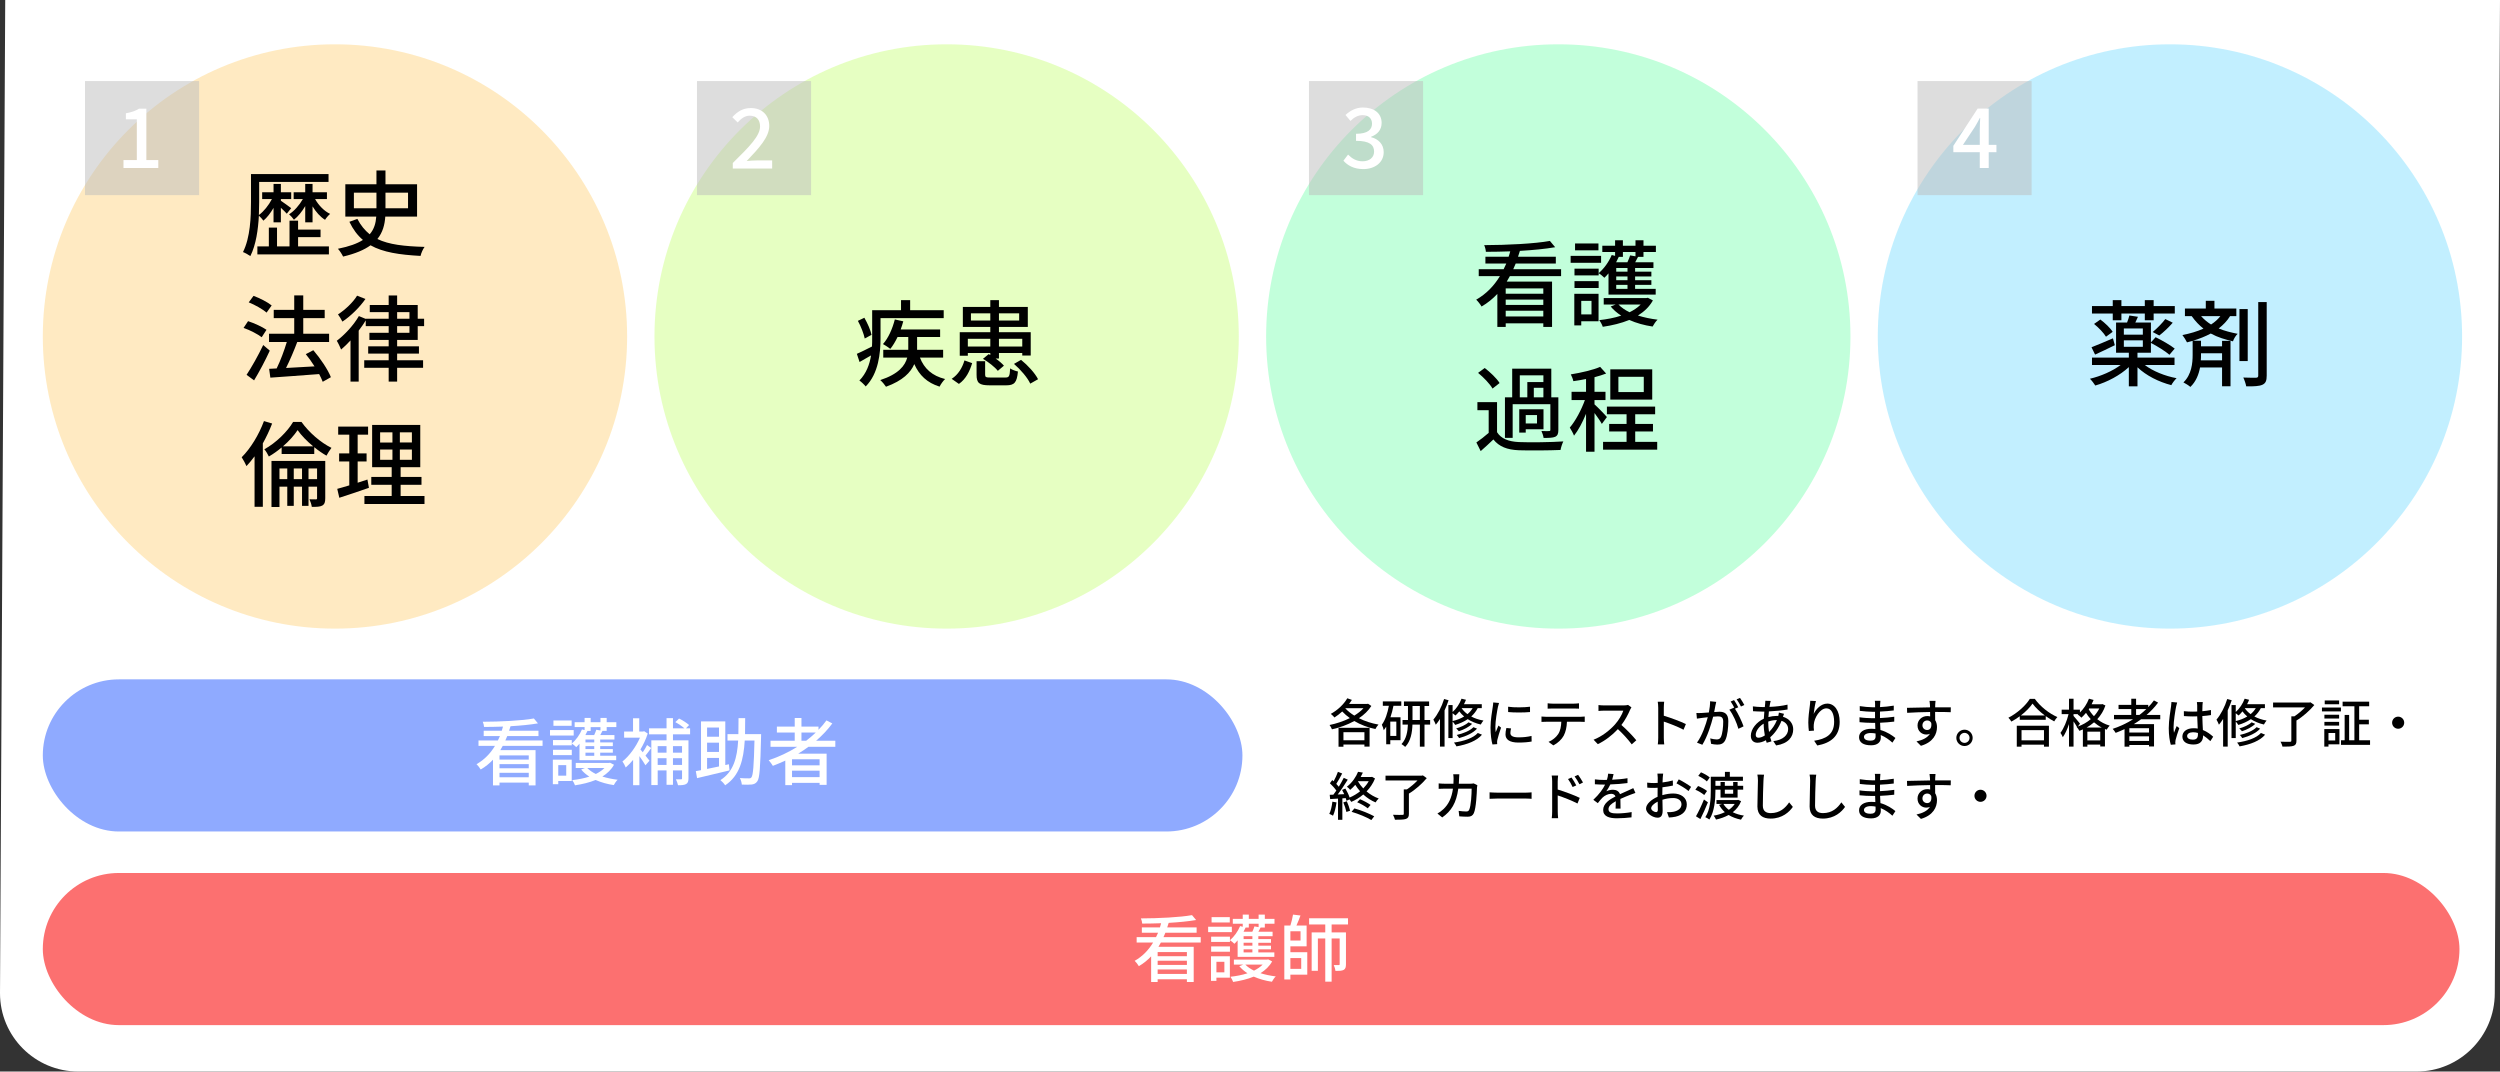 <?xml version="1.0" encoding="UTF-8"?>
<svg id="_レイヤー_1" data-name="レイヤー_1" xmlns="http://www.w3.org/2000/svg" version="1.1" viewBox="0 0 478.843 205.241">
  <rect x="0" y="0" width="478.843" height="205.241" fill="#333333" stroke="none"/>
  <!-- Generator: Adobe Illustrator 30.0.0, SVG Export Plug-In . SVG Version: 2.1.1 Build 123)  -->
  <defs>
    <style>
      .st0 {
        fill: #57ff9b;
      }

      .st1 {
        fill: #fc7070;
      }

      .st2 {
        fill: #8faaff;
      }

      .st3 {
        fill: #fff;
      }

      .st4 {
        fill: #57d4ff;
      }

      .st5 {
        fill: #bcbcbc;
      }

      .st6 {
        opacity: .36;
      }

      .st7 {
        opacity: .5;
      }

      .st8 {
        fill: #baff57;
      }

      .st9 {
        fill: #ffc655;
      }
    </style>
  </defs>
  <path class="st3" d="M462.843,205.241H15c-8.284,0-15-6.716-15-15L1,0h477.843l-1,190.241c0,8.284-6.716,15-15,15Z"/>
  <g class="st6">
    <circle class="st9" cx="64.159" cy="64.445" r="55.96"/>
    <circle class="st8" cx="181.315" cy="64.445" r="55.96"/>
    <circle class="st0" cx="298.47" cy="64.445" r="55.96"/>
    <circle class="st4" cx="415.625" cy="64.445" r="55.96"/>
  </g>
  <g>
    <path d="M52.395,39.817c-.576.99-1.261,1.891-1.945,2.448-.216-.288-.576-.72-.864-.954-.144,2.611-.54,5.582-1.638,7.742-.307-.233-1.009-.63-1.405-.774,1.405-2.79,1.531-6.752,1.531-9.578v-5.366h14.854v1.513h-13.288v3.871c0,.738-.019,1.585-.055,2.467.919-.666,1.873-1.854,2.503-3.061h-1.872v-1.297h2.179v-1.603h1.404v1.603h1.98v1.297h-1.98v.324c.486.323,1.656,1.17,1.98,1.422l-.847,1.062c-.233-.271-.684-.721-1.134-1.135v2.791h-1.404v-2.772ZM57.094,47.199h5.905v1.53h-13.702v-1.53h2.197v-3.601h1.566v3.601h2.395v-4.934h1.639v1.711h4.303v1.44h-4.303v1.782ZM58.462,42.59v-3.114c-.612,1.044-1.387,2.016-2.16,2.61-.217-.324-.648-.792-.937-1.044.972-.595,1.98-1.747,2.646-2.917h-1.765v-1.297h2.215v-1.603h1.404v1.603h2.755v1.297h-2.269c.666,1.188,1.729,2.305,2.881,2.845-.324.27-.774.792-.973,1.134-.918-.558-1.746-1.512-2.395-2.574v3.061h-1.404Z"/>
    <path d="M73.797,41.491c-.107,1.549-.485,3.025-1.512,4.286,2.214,1.08,5.167,1.404,9.038,1.512-.306.414-.648,1.152-.774,1.729-4.015-.216-7.184-.684-9.578-2.034-1.188.864-2.881,1.603-5.258,2.16-.181-.396-.63-1.116-.99-1.494,2.16-.432,3.69-.99,4.789-1.692-1.044-.882-1.891-2.017-2.593-3.475l1.53-.559c.631,1.242,1.44,2.196,2.359,2.953.864-.99,1.17-2.143,1.26-3.386h-5.924v-6.193h5.96v-2.646h1.729v2.646h6.05v6.193h-6.086ZM67.784,39.889h4.321v-2.989h-4.321v2.989ZM73.833,36.9v2.989h4.321v-2.989h-4.321Z"/>
    <path d="M50.126,64.592c-.738-.576-2.251-1.369-3.476-1.783l.864-1.296c1.206.396,2.737,1.098,3.529,1.656l-.918,1.423ZM51.674,67.166c-.864,1.891-1.998,4.016-3.007,5.689l-1.44-1.062c.918-1.387,2.215-3.655,3.187-5.708l1.261,1.08ZM51.062,59.874c-.72-.63-2.215-1.477-3.421-1.963l.918-1.242c1.207.433,2.701,1.206,3.476,1.837l-.973,1.368ZM61.811,73.126c-.161-.432-.396-.937-.684-1.477-3.367.271-6.896.504-9.345.685l-.234-1.692,1.44-.072c.721-1.459,1.458-3.439,1.944-5.06h-3.402v-1.585h4.825v-2.988h-3.925v-1.585h3.925v-2.772h1.729v2.772h4.105v1.585h-4.105v2.988h4.951v1.585h-6.104c-.612,1.639-1.404,3.493-2.143,4.97,1.692-.09,3.583-.198,5.455-.307-.521-.828-1.098-1.639-1.674-2.341l1.44-.756c1.35,1.566,2.791,3.709,3.367,5.168l-1.567.882Z"/>
    <path d="M76.066,65.113v1.225h4.178v1.387h-4.178v1.278h4.97v1.44h-4.97v2.646h-1.62v-2.646h-4.682v-1.44h4.682v-1.278h-3.925v-1.387h3.925v-1.225h-3.691v-1.368h3.691v-1.278h-4.394v-1.116c-.378.666-.864,1.332-1.35,1.98v9.759h-1.567v-7.886c-.594.647-1.224,1.26-1.8,1.746-.145-.36-.559-1.261-.828-1.675,1.53-1.17,3.204-2.952,4.23-4.735l1.314.54v-.036h4.394v-1.26h-3.619v-1.368h3.619v-1.819h1.62v1.819h3.943v2.628h1.225v1.423h-1.225v2.646h-3.943ZM69.998,57.263c-1.08,1.566-2.809,3.276-4.411,4.339-.181-.378-.595-1.044-.847-1.387,1.368-.864,2.917-2.341,3.655-3.583l1.603.631ZM76.066,61.044h2.359v-1.26h-2.359v1.26ZM76.066,63.745h2.359v-1.278h-2.359v1.278Z"/>
    <path d="M52.124,81.119c-.486,1.278-1.099,2.575-1.782,3.799v12.154h-1.585v-9.669c-.504.684-1.026,1.314-1.548,1.872-.162-.396-.648-1.296-.919-1.692,1.692-1.675,3.295-4.303,4.268-6.932l1.566.468ZM57.743,80.813c1.422,1.998,3.673,3.961,5.743,4.969-.324.414-.702,1.026-.954,1.495-.774-.433-1.566-.99-2.341-1.621v1.297h-6.248v-1.242c-.774.647-1.603,1.242-2.448,1.729-.181-.396-.559-1.045-.864-1.387,2.25-1.225,4.465-3.439,5.51-5.239h1.603ZM62.297,95.433c0,.702-.107,1.134-.576,1.404-.432.234-1.062.252-1.998.252-.055-.414-.252-1.044-.45-1.458.54.018,1.08.018,1.242.018s.216-.054.216-.234v-2.196h-1.639v3.673h-1.242v-3.673h-1.584v3.673h-1.243v-3.673h-1.494v3.89h-1.53v-8.823h10.299v7.148ZM55.023,91.778v-2.053h-1.494v2.053h1.494ZM59.993,85.494c-1.188-.972-2.269-2.088-2.988-3.114-.648.99-1.639,2.106-2.81,3.114h5.798ZM57.85,91.778v-2.053h-1.584v2.053h1.584ZM60.731,91.778v-2.053h-1.639v2.053h1.639Z"/>
    <path d="M70.664,93.434c-1.962.685-4.051,1.387-5.672,1.909l-.396-1.711c.648-.18,1.44-.396,2.305-.666v-4.573h-1.945v-1.549h1.945v-3.583h-2.125v-1.548h5.726v1.548h-1.998v3.583h1.71v1.549h-1.71v4.069c.612-.198,1.26-.396,1.872-.612l.288,1.584ZM81.306,95.001v1.531h-11.506v-1.531h5.222v-2.143h-3.907v-1.512h3.907v-1.855h-3.745v-8.102h9.219v8.102h-3.763v1.855h3.997v1.512h-3.997v2.143h4.573ZM72.807,84.756h2.359v-1.944h-2.359v1.944ZM72.807,88.069h2.359v-1.963h-2.359v1.963ZM78.893,82.811h-2.305v1.944h2.305v-1.944ZM78.893,86.106h-2.305v1.963h2.305v-1.963Z"/>
  </g>
  <g>
    <path d="M168.655,64.784c0,2.809-.378,6.771-2.845,9.237-.233-.307-.864-.919-1.206-1.135,1.332-1.368,1.963-3.097,2.232-4.808-.756.433-1.513.864-2.196,1.261l-.522-1.566c.757-.324,1.801-.847,2.899-1.404.035-.559.035-1.099.035-1.603v-5.348h5.528v-1.927h1.746v1.927h6.428v1.513h-12.1v3.853ZM165.63,64.838c-.18-.882-.721-2.305-1.314-3.385l1.242-.594c.595,1.044,1.206,2.395,1.368,3.276l-1.296.702ZM176.2,68.493c.81,2.106,2.341,3.493,4.825,4.105-.36.324-.847,1.009-1.062,1.458-2.395-.756-3.889-2.178-4.844-4.321-.684,1.603-2.196,3.169-5.419,4.34-.216-.342-.721-.954-1.099-1.278,3.529-1.152,4.754-2.773,5.168-4.304h-4.592v-1.494h4.789v-2.449h-2.052c-.415.864-.883,1.657-1.387,2.27-.307-.253-1.009-.702-1.404-.919,1.026-1.134,1.818-2.935,2.269-4.717l1.62.359c-.144.522-.306,1.062-.504,1.566h7.562v1.44h-4.411v2.449h4.987v1.494h-4.447Z"/>
    <path d="M182.28,72.562c1.242-.792,2.053-2.143,2.449-3.529l1.476.522c-.468,1.549-1.188,3.043-2.538,3.979l-1.387-.973ZM185.376,68.133h-1.548v-4.501h5.852v-1.008h-5.258v-3.836h5.258v-1.296h1.656v1.296h5.527v3.836h-5.527v1.008h6.086v4.466h-1.62v-.486h-4.466v1.062h-.63c.648.45,1.225.954,1.584,1.368l-1.17.99c-.559-.721-1.782-1.675-2.845-2.305l1.098-.9.307.18v-.396h-4.304v.521ZM185.376,64.892v1.477h4.304v-1.477h-4.304ZM189.68,61.399v-1.387h-3.709v1.387h3.709ZM192.561,72.31c.72,0,.846-.216.918-1.746.343.252,1.045.504,1.495.594-.198,2.125-.685,2.646-2.251,2.646h-3.169c-2.017,0-2.503-.45-2.503-2.017v-2.61h1.639v2.593c0,.468.162.54,1.044.54h2.827ZM191.336,60.012v1.387h3.871v-1.387h-3.871ZM191.336,64.892v1.477h4.466v-1.477h-4.466ZM195.568,68.926c1.296,1.044,2.665,2.538,3.259,3.709l-1.494.846c-.504-1.116-1.837-2.683-3.115-3.78l1.351-.774Z"/>
  </g>
  <g>
    <path d="M410.812,69.916c1.548,1.17,3.835,2.106,6.085,2.521-.359.342-.81.937-1.008,1.332-2.395-.611-4.825-1.836-6.482-3.421v3.655h-1.656v-3.691c-1.674,1.567-4.141,2.881-6.428,3.529-.234-.378-.685-.972-1.026-1.296,2.07-.486,4.321-1.459,5.87-2.629h-5.474v-1.423h7.058v-.937h-2.448v-5.779h2.106c.18-.468.36-.973.45-1.351l1.639.252c-.181.396-.343.757-.505,1.099h2.989v3.799l.9-.99c1.206.595,2.845,1.531,3.655,2.179l-1.009,1.188c-.756-.666-2.322-1.639-3.547-2.269v1.872h-2.575v.937h7.095v1.423h-5.689ZM405.068,66.117c-1.296.63-2.646,1.296-3.781,1.8l-.685-1.404c1.062-.396,2.575-1.062,4.105-1.71l.36,1.314ZM404.671,60.049h-3.979v-1.422h3.979v-1.135h1.657v1.135h4.483v-1.135h1.692v1.135h4.051v1.422h-4.051v1.297h-1.692v-1.297h-4.483v1.297h-1.657v-1.297ZM402.295,61.201c.9.666,1.926,1.639,2.358,2.358l-1.278.937c-.414-.702-1.404-1.746-2.287-2.448l1.207-.847ZM406.796,64.099h3.637v-1.188h-3.637v1.188ZM406.796,66.423h3.637v-1.242h-3.637v1.242ZM412.324,63.595c.774-.63,1.837-1.71,2.413-2.484l1.422.702c-.773.9-1.782,1.837-2.574,2.448l-1.261-.666Z"/>
    <path d="M427.137,60.552c-.559.919-1.314,1.692-2.179,2.359,1.152.485,2.377.773,3.637,1.026-.378.342-.738.954-.9,1.44-1.476-.343-2.898-.757-4.249-1.495-1.044.559-2.215,1.026-3.438,1.387h1.566v1.062h4.033v-1.045h1.62v8.697h-1.62v-3.602h-4.214c-.252,1.333-.773,2.701-1.854,3.728-.306-.271-.937-.666-1.332-.864,1.566-1.495,1.765-3.709,1.765-5.24v-2.719c-.36.108-.721.198-1.08.288-.162-.359-.612-1.062-.883-1.404,1.44-.27,2.827-.684,4.033-1.225-.792-.63-1.549-1.404-2.251-2.395h-1.296v-1.458h3.997v-1.477h1.656v1.477h4.195v1.458h-1.206ZM421.574,67.665v.378c0,.307,0,.631-.036.973h4.069v-1.351h-4.033ZM421.591,60.552c.595.666,1.242,1.188,1.909,1.603.702-.45,1.313-.99,1.782-1.603h-3.691ZM430.522,69.159h-1.584v-9.956h1.584v9.956ZM434.159,57.852v14.08c0,.99-.197,1.477-.828,1.765-.594.27-1.584.324-3.097.306-.072-.45-.324-1.206-.558-1.692,1.098.054,2.124.036,2.448.036.288-.019.414-.108.414-.414v-14.08h1.62Z"/>
  </g>
  <g>
    <path d="M289.191,52.895c-.198.359-.378.702-.594,1.044h8.678v8.679h-1.674v-.685h-7.202v.685h-1.603v-6.32c-.864.919-1.873,1.747-3.025,2.413-.216-.396-.702-1.009-1.026-1.314,1.945-1.099,3.439-2.683,4.538-4.501h-4.052v-1.333h4.771c.18-.342.342-.72.504-1.08h-3.997v-1.314h4.447c.126-.342.217-.685.307-1.026-1.585.054-3.169.09-4.664.09-.018-.378-.162-.936-.324-1.278,4.357-.018,9.669-.27,12.586-.81l1.009,1.206c-1.854.324-4.249.558-6.752.702-.108.378-.234.738-.36,1.116h7.238v1.314h-7.688c-.144.36-.306.738-.468,1.08h9.164v1.333h-9.812ZM295.601,55.236h-7.202v1.025h7.202v-1.025ZM288.399,58.404h7.202v-1.025h-7.202v1.025ZM295.601,60.618v-1.098h-7.202v1.098h7.202Z"/>
    <path d="M306.668,50.337h-5.833v-1.332h5.833v1.332ZM306.182,61.537h-3.312v.792h-1.332v-6.05h4.645v5.258ZM306.201,51.454v1.296h-4.628v-1.296h4.628ZM301.573,53.849h4.628v1.314h-4.628v-1.314ZM306.164,47.943h-4.483v-1.314h4.483v1.314ZM302.869,57.63v2.593h1.963v-2.593h-1.963ZM308.091,52.355c-.252.306-.522.594-.792.846-.234-.252-.774-.685-1.099-.882,1.026-.864,1.963-2.161,2.503-3.476l.647.162v-.738h-2.448v-1.206h2.448v-1.044h1.495v1.044h2.412v-1.044h1.531v1.044h2.376v1.206h-2.376v.937h-1.045c-.18.36-.36.72-.54,1.026h3.493v1.099h-3.511v.702h3.114v.918h-3.114v.72h3.114v.9h-3.114v.757h3.942v1.098h-9.038v-4.068ZM316.589,57.54c-.666,1.206-1.656,2.143-2.862,2.898,1.152.36,2.431.63,3.763.792-.342.307-.756.937-.954,1.314-1.603-.234-3.133-.666-4.466-1.261-1.548.631-3.276,1.045-5.077,1.314-.126-.378-.432-.972-.685-1.278,1.459-.162,2.917-.432,4.214-.864-.792-.504-1.477-1.098-2.017-1.746l.954-.378h-2.286v-1.242h8.174l.271-.055.972.505ZM310.846,48.267v.937h-.792c-.162.342-.324.685-.505,1.026h2.161c.216-.45.414-.954.521-1.314l1.026.18v-.828h-2.412ZM311.728,51.328h-2.16v.702h2.16v-.702ZM311.728,52.948h-2.16v.72h2.16v-.72ZM311.728,54.569h-2.16v.757h2.16v-.757ZM309.999,58.332c.54.558,1.261,1.062,2.125,1.477.828-.414,1.548-.9,2.124-1.477h-4.249Z"/>
    <path d="M286.742,82.782c.774,1.242,2.197,1.8,4.195,1.891,2.035.09,6.212.035,8.499-.126-.198.378-.45,1.152-.54,1.638-2.071.091-5.888.126-7.977.055-2.232-.09-3.781-.685-4.88-2.071-.756.738-1.548,1.459-2.431,2.233l-.828-1.657c.721-.485,1.603-1.17,2.359-1.836v-4.34h-2.161v-1.548h3.763v5.762ZM285.877,74.428c-.504-.9-1.71-2.143-2.772-3.007l1.278-.937c1.044.811,2.305,1.998,2.845,2.881l-1.351,1.062ZM289.731,83.863h-1.477v-7.761h1.387v-5.491h7.49v5.491h1.351v6.23c0,.702-.126,1.098-.612,1.332-.469.198-1.171.216-2.215.216-.054-.396-.234-.954-.414-1.332.666.036,1.278.036,1.458.018.181,0,.252-.071.252-.233v-4.916h-7.22v6.446ZM295.637,82.224h-3.403v.63h-1.242v-4.465h4.646v3.835ZM291.099,76.102h1.44v-2.917h3.079v-1.296h-4.52v4.213ZM294.394,79.505h-2.16v1.603h2.16v-1.603ZM295.618,74.283h-1.836v1.818h1.836v-1.818Z"/>
    <path d="M306.813,81.197c-.271-.504-.864-1.351-1.404-2.089v7.419h-1.621v-7.274c-.666,1.639-1.494,3.187-2.305,4.195-.162-.469-.558-1.152-.81-1.549,1.062-1.225,2.214-3.367,2.898-5.275h-2.557v-1.584h2.772v-2.449c-.828.18-1.656.307-2.431.414-.072-.378-.288-.937-.486-1.296,1.999-.324,4.268-.847,5.618-1.44l1.152,1.278c-.648.252-1.423.485-2.232.702v2.791h2.106v1.584h-2.106v.828c.521.45,2.052,2.017,2.376,2.431l-.972,1.314ZM317.417,84.637v1.494h-10.371v-1.494h4.502v-1.999h-3.331v-1.44h3.331v-1.854h-3.764v-1.458h9.237v1.458h-3.817v1.854h3.403v1.44h-3.403v1.999h4.213ZM316.463,76.534h-8.03v-5.798h8.03v5.798ZM314.843,72.177h-4.861v2.917h4.861v-2.917Z"/>
  </g>
  <rect class="st2" x="8.199" y="130.123" width="229.773" height="29.139" rx="14.57" ry="14.57"/>
  <rect class="st1" x="8.199" y="167.209" width="462.881" height="29.139" rx="14.57" ry="14.57"/>
  <g>
    <path class="st3" d="M96.289,142.867c-.154.279-.294.546-.462.812h6.751v6.751h-1.303v-.532h-5.603v.532h-1.247v-4.916c-.672.714-1.456,1.358-2.353,1.877-.168-.309-.547-.785-.799-1.022,1.513-.854,2.676-2.088,3.53-3.502h-3.152v-1.037h3.712c.141-.266.267-.561.393-.84h-3.109v-1.023h3.46c.098-.266.168-.532.237-.798-1.232.042-2.465.07-3.628.07-.014-.295-.126-.729-.252-.995,3.39-.014,7.522-.21,9.792-.63l.784.938c-1.443.252-3.306.434-5.253.546-.084.294-.183.574-.28.868h5.631v1.023h-5.981c-.111.279-.237.574-.364.84h7.13v1.037h-7.634ZM101.276,144.688h-5.603v.799h5.603v-.799ZM95.673,147.154h5.603v-.799h-5.603v.799ZM101.276,148.876v-.854h-5.603v.854h5.603Z"/>
    <path class="st3" d="M109.883,140.878h-4.538v-1.037h4.538v1.037ZM109.505,149.591h-2.577v.616h-1.037v-4.707h3.614v4.091ZM109.519,141.746v1.009h-3.6v-1.009h3.6ZM105.919,143.61h3.6v1.022h-3.6v-1.022ZM109.492,139.015h-3.488v-1.022h3.488v1.022ZM106.928,146.551v2.017h1.526v-2.017h-1.526ZM110.99,142.446c-.196.238-.406.463-.616.658-.182-.195-.603-.532-.854-.686.799-.673,1.527-1.682,1.947-2.704l.504.126v-.574h-1.904v-.938h1.904v-.812h1.163v.812h1.877v-.812h1.19v.812h1.85v.938h-1.85v.729h-.812c-.14.28-.28.561-.42.799h2.718v.854h-2.731v.546h2.423v.715h-2.423v.56h2.423v.701h-2.423v.588h3.067v.854h-7.032v-3.166ZM117.602,146.481c-.519.938-1.289,1.667-2.228,2.256.896.279,1.891.49,2.928.616-.267.238-.589.729-.742,1.022-1.247-.183-2.438-.519-3.475-.98-1.204.49-2.549.812-3.95,1.022-.098-.294-.336-.757-.532-.995,1.135-.126,2.27-.336,3.278-.672-.616-.393-1.149-.854-1.569-1.358l.742-.295h-1.778v-.966h6.359l.21-.042.757.392ZM113.133,139.267v.729h-.616c-.126.267-.252.532-.393.799h1.681c.169-.351.322-.743.406-1.022l.799.14v-.645h-1.877ZM113.82,141.649h-1.682v.546h1.682v-.546ZM113.82,142.909h-1.682v.56h1.682v-.56ZM113.82,144.17h-1.682v.588h1.682v-.588ZM112.475,147.097c.42.435.98.827,1.652,1.149.645-.322,1.205-.701,1.653-1.149h-3.306Z"/>
    <path class="st3" d="M124.724,143.274c-.364.504-.742,1.05-1.093,1.456.336.421.645.799.771.967l-.771.883c-.238-.421-.715-1.121-1.163-1.751v5.561h-1.204v-4.847c-.462.561-.938,1.051-1.415,1.457-.112-.309-.448-.925-.63-1.148,1.274-1.009,2.591-2.773,3.361-4.566h-3.039v-1.177h1.708v-2.535h1.191v2.535h.729l.21-.057.687.448c-.337,1.065-.827,2.102-1.401,3.054.126.154.28.337.448.532.309-.434.631-.98.826-1.387l.785.575ZM128.898,140.654v1.148h2.97v7.284c0,.561-.112.896-.462,1.093-.351.196-.854.224-1.541.224-.056-.321-.252-.84-.406-1.134.448.014.841.014.994,0,.141,0,.183-.042.183-.183v-1.526h-1.737v2.759h-1.232v-2.759h-1.695v2.815h-1.219v-8.573h2.914v-1.148h-3.348v-1.148h3.348v-1.961h1.232v1.961h2.186c-.435-.393-1.135-.868-1.737-1.19l.715-.687c.672.322,1.513.854,1.919,1.247l-.603.63h.799v1.148h-3.278ZM125.97,142.909v1.261h1.695v-1.261h-1.695ZM127.665,146.509v-1.289h-1.695v1.289h1.695ZM128.898,142.909v1.261h1.737v-1.261h-1.737ZM130.635,146.509v-1.289h-1.737v1.289h1.737Z"/>
    <path class="st3" d="M139.732,147.56c-2.198.532-4.538,1.093-6.219,1.484l-.238-1.345c.309-.056.645-.112.994-.182v-9.344h4.651v8.363l.686-.154.126,1.177ZM135.432,139.351v1.766h2.283v-1.766h-2.283ZM137.715,142.25h-2.283v1.779h2.283v-1.779ZM135.432,147.28c.714-.154,1.484-.309,2.283-.477v-1.625h-2.283v2.102ZM145.784,140.612s-.014.448-.014.616c-.141,5.8-.267,7.816-.715,8.419-.294.42-.603.546-1.064.616-.435.056-1.177.042-1.905.014-.027-.364-.168-.896-.378-1.246.729.056,1.415.056,1.709.056.238.015.378-.027.519-.21.308-.406.462-2.228.574-7.032h-1.863c-.225,3.656-.967,6.724-3.754,8.573-.196-.322-.603-.757-.91-.995,2.535-1.61,3.207-4.3,3.403-7.578h-2.045v-1.232h2.087c.028-.98.028-2.017.028-3.067h1.274c0,1.051,0,2.087-.028,3.067h3.082Z"/>
    <path class="st3" d="M154.853,143.035c-.63.476-1.289.896-1.961,1.316h5.435v5.981h-1.345v-.378h-5.28v.434h-1.289v-4.706c-.784.364-1.583.7-2.381,1.008-.154-.294-.561-.812-.799-1.078,1.933-.645,3.796-1.513,5.477-2.577h-5.126v-1.163h4.636v-1.568h-3.417v-1.135h3.417v-1.639h1.289v1.639h3.264v.616c.561-.574,1.079-1.177,1.527-1.807l1.12.588c-.883,1.205-1.933,2.297-3.096,3.306h3.67v1.163h-5.141ZM156.982,145.43h-5.28v1.163h5.28v-1.163ZM156.982,148.848v-1.232h-5.28v1.232h5.28ZM154.418,141.872c.659-.49,1.261-1.022,1.835-1.568h-2.745v1.568h.91Z"/>
  </g>
  <g>
    <path class="st3" d="M222.349,180.533c-.154.279-.294.546-.462.812h6.751v6.751h-1.303v-.532h-5.603v.532h-1.247v-4.916c-.672.714-1.456,1.358-2.353,1.877-.168-.309-.547-.785-.799-1.022,1.513-.854,2.676-2.088,3.53-3.502h-3.152v-1.037h3.712c.141-.266.267-.561.393-.84h-3.109v-1.023h3.46c.098-.266.168-.532.237-.798-1.232.042-2.465.07-3.628.07-.014-.295-.126-.729-.252-.995,3.39-.014,7.522-.21,9.792-.63l.784.938c-1.443.252-3.306.434-5.253.546-.084.294-.183.574-.28.868h5.631v1.023h-5.981c-.111.279-.237.574-.364.84h7.13v1.037h-7.634ZM227.335,182.354h-5.603v.799h5.603v-.799ZM221.733,184.82h5.603v-.799h-5.603v.799ZM227.335,186.542v-.854h-5.603v.854h5.603Z"/>
    <path class="st3" d="M235.943,178.544h-4.538v-1.037h4.538v1.037ZM235.565,187.257h-2.577v.616h-1.037v-4.707h3.614v4.091ZM235.578,179.412v1.009h-3.6v-1.009h3.6ZM231.979,181.276h3.6v1.022h-3.6v-1.022ZM235.551,176.681h-3.488v-1.022h3.488v1.022ZM232.988,184.217v2.017h1.526v-2.017h-1.526ZM237.049,180.113c-.196.238-.406.463-.616.658-.182-.195-.603-.532-.854-.686.799-.673,1.527-1.682,1.947-2.704l.504.126v-.574h-1.904v-.938h1.904v-.812h1.163v.812h1.877v-.812h1.19v.812h1.85v.938h-1.85v.729h-.812c-.14.28-.28.561-.42.799h2.718v.854h-2.731v.546h2.423v.715h-2.423v.56h2.423v.701h-2.423v.588h3.067v.854h-7.032v-3.166ZM243.661,184.147c-.519.938-1.289,1.667-2.228,2.256.896.279,1.891.49,2.928.616-.267.238-.589.729-.742,1.022-1.247-.183-2.438-.519-3.475-.98-1.204.49-2.549.812-3.95,1.022-.098-.294-.336-.757-.532-.995,1.135-.126,2.27-.336,3.278-.672-.616-.393-1.149-.854-1.569-1.358l.742-.295h-1.778v-.966h6.359l.21-.042.757.392ZM239.193,176.933v.729h-.616c-.126.267-.252.532-.393.799h1.681c.169-.351.322-.743.406-1.022l.799.14v-.645h-1.877ZM239.879,179.315h-1.682v.546h1.682v-.546ZM239.879,180.575h-1.682v.56h1.682v-.56ZM239.879,181.836h-1.682v.588h1.682v-.588ZM238.535,184.763c.42.435.98.827,1.652,1.149.645-.322,1.205-.701,1.653-1.149h-3.306Z"/>
    <path class="st3" d="M247.156,182.382h3.235v4.3h-3.235v.925h-1.163v-10.338h1.163c.21-.658.406-1.471.504-2.087l1.429.168c-.238.645-.504,1.345-.771,1.919h1.947v3.992h-3.109v1.121ZM249.102,178.376h-1.946v1.778h1.946v-1.778ZM247.156,183.502v2.073h2.073v-2.073h-2.073ZM255.056,177.073v1.513h2.745v6.093c0,.547-.084.896-.435,1.093-.364.183-.84.196-1.568.196-.042-.322-.183-.812-.336-1.121.434.015.826.015.952,0,.14,0,.182-.042.182-.182v-4.917h-1.54v8.278h-1.219v-8.278h-1.415v6.191h-1.19v-7.354h2.605v-1.513h-3.096v-1.191h7.452v1.191h-3.138Z"/>
  </g>
  <g>
    <path d="M262.665,135.215c-.569.909-1.399,1.699-2.379,2.349,1.12.56,2.409.989,3.748,1.219-.21.221-.479.61-.6.86-1.449-.3-2.838-.83-4.037-1.54-1.33.74-2.839,1.27-4.278,1.59-.09-.24-.29-.63-.46-.83,1.29-.26,2.659-.709,3.889-1.319-.54-.38-1.02-.81-1.46-1.269-.479.439-.979.829-1.488,1.148-.15-.18-.49-.529-.7-.689,1.249-.68,2.459-1.778,3.158-2.988l.88.311c-.16.26-.34.529-.53.779h3.448l.16-.05.649.43ZM256.379,139.403h5.946v3.598h-.989v-.39h-4.018v.42h-.939v-3.628ZM257.319,140.242v1.549h4.018v-1.549h-4.018ZM257.689,135.685c.459.499,1.039.969,1.709,1.379.68-.42,1.289-.89,1.759-1.419h-3.438l-.029.04Z"/>
    <path d="M264.86,134.345h3.538v.84h-1.499c-.15.76-.34,1.499-.58,2.199h1.93v4.397h-1.959v.77h-.78v-3.378c-.149.249-.3.479-.47.689-.04-.24-.229-.8-.369-1.05.659-.89,1.089-2.209,1.349-3.628h-1.159v-.84ZM267.449,138.213h-1.159v2.748h1.159v-2.748ZM273.925,138.782h-1.08v4.229h-.889v-4.229h-1.42c-.05,1.5-.31,3.158-1.389,4.278-.16-.15-.5-.42-.71-.54.949-.989,1.18-2.459,1.229-3.738h-1.029v-.879h1.039v-2.679h-.77v-.869h4.817v.869h-.88v2.679h1.08v.879ZM271.956,137.904v-2.679h-1.409v2.679h1.409Z"/>
    <path d="M277.458,134.125c-.22.649-.479,1.31-.77,1.949v6.926h-.88v-5.297c-.26.41-.52.779-.799,1.109-.08-.229-.33-.749-.47-.979.829-.97,1.599-2.448,2.059-3.947l.859.239ZM283.035,135.635c-.32.619-.739,1.149-1.239,1.599.649.35,1.429.62,2.339.779-.16.19-.4.53-.51.76-.979-.22-1.81-.59-2.499-1.029-.699.479-1.519.84-2.408,1.109-.09-.17-.32-.47-.49-.659v3.168h-.81v-6.316h.81v1.329c.72-.64,1.35-1.569,1.709-2.549l.85.21c-.109.29-.239.569-.39.85h3.418v.75h-.779ZM278.228,138.113c.819-.2,1.569-.49,2.209-.88-.37-.31-.67-.64-.92-.979-.239.3-.489.56-.739.79-.12-.11-.359-.3-.55-.44v1.51ZM283.855,140.722c-.999,1.18-2.818,1.869-4.887,2.238-.101-.22-.301-.539-.48-.729,1.93-.279,3.698-.859,4.567-1.839l.8.33ZM281.966,138.643c-.62.62-1.619,1.119-2.549,1.419-.12-.159-.33-.399-.51-.539.859-.24,1.839-.67,2.358-1.17l.7.29ZM282.906,139.563c-.77.85-2.089,1.449-3.429,1.809-.109-.18-.3-.439-.459-.6,1.239-.28,2.538-.8,3.198-1.489l.689.28ZM279.967,135.635l-.01.01c.27.399.64.789,1.119,1.14.399-.33.729-.71.989-1.149h-2.099Z"/>
    <path d="M286.909,135.405c-.17.819-.489,2.698-.489,3.769,0,.35.02.699.06,1.069.17-.41.37-.899.53-1.27l.499.399c-.26.76-.609,1.829-.709,2.329-.03.14-.061.35-.051.46,0,.1.011.249.021.369l-.909.061c-.2-.7-.37-1.879-.37-3.229,0-1.489.319-3.188.43-3.988.04-.249.08-.56.09-.829l1.109.1c-.069.181-.17.58-.21.76ZM289.297,140.412c0,.449.35.819,1.56.819.899,0,1.648-.08,2.488-.271l.021,1.07c-.63.119-1.46.199-2.529.199-1.698,0-2.479-.59-2.479-1.559,0-.36.05-.74.17-1.229l.899.08c-.09.35-.13.619-.13.89ZM293.055,135.364v1.02c-1.139.11-3.028.12-4.188,0l-.01-1.02c1.149.18,3.158.141,4.197,0Z"/>
    <path d="M296.16,137.293h6.536c.21,0,.59-.02.84-.05v1.029c-.23-.02-.58-.029-.84-.029h-2.568c-.04,1.06-.24,1.938-.62,2.668-.359.68-1.119,1.42-1.988,1.859l-.92-.67c.739-.31,1.449-.879,1.849-1.489.43-.669.56-1.469.6-2.368h-2.888c-.3,0-.64.01-.91.029v-1.029c.28.03.6.05.91.05ZM297.399,134.775h4.037c.311,0,.68-.029,1-.069v1.029c-.32-.021-.689-.03-1-.03h-4.027c-.33,0-.699.01-.979.03v-1.029c.3.04.649.069.97.069Z"/>
    <path d="M312.196,136.014c-.35.82-.939,1.949-1.639,2.849,1.029.88,2.238,2.169,2.858,2.929l-.88.779c-.659-.899-1.659-1.999-2.648-2.918-1.069,1.139-2.419,2.209-3.848,2.878l-.81-.85c1.619-.619,3.118-1.818,4.107-2.928.68-.76,1.35-1.859,1.589-2.639h-3.668c-.39,0-.929.05-1.089.06v-1.129c.2.029.779.069,1.089.069h3.708c.37,0,.7-.04.87-.1l.649.479c-.07.101-.22.35-.29.52Z"/>
    <path d="M317.609,135.525c0-.32-.03-.779-.09-1.119h1.229c-.029.329-.069.77-.069,1.119v1.56c1.329.399,3.228,1.109,4.228,1.599l-.45,1.09c-1.049-.57-2.679-1.2-3.777-1.56v3.088c0,.311.029.92.08,1.279h-1.229c.05-.35.08-.889.08-1.279v-5.776Z"/>
    <path d="M328.568,135.125c-.06.31-.149.789-.239,1.259.409-.04.779-.06,1.009-.06.96,0,1.699.39,1.699,1.789,0,1.179-.149,2.788-.569,3.628-.33.689-.85.879-1.539.879-.391,0-.86-.069-1.189-.149l-.17-1.04c.409.12.949.2,1.229.2.35,0,.629-.09.819-.47.3-.63.439-1.898.439-2.938,0-.859-.39-1.009-1.02-1.009-.21,0-.54.02-.909.06-.37,1.469-1.079,3.778-2.069,5.377l-1.029-.41c1-1.349,1.719-3.508,2.069-4.867-.45.05-.859.101-1.09.13-.25.03-.72.09-.989.141l-.1-1.08c.329.021.629.011.969,0,.32-.01.859-.05,1.42-.1.149-.739.239-1.499.239-2.148l1.17.119c-.051.21-.101.47-.15.69ZM332.946,135.475l-.64.27c.609.899,1.359,2.519,1.648,3.378l-.989.47c-.279-1.069-1.039-2.818-1.739-3.657l.93-.41c.011.02.03.04.04.06-.189-.39-.47-.889-.709-1.219l.649-.271c.25.36.609.99.81,1.38ZM334.105,135.034l-.649.29c-.22-.43-.54-.999-.83-1.379l.65-.27c.26.369.64.999.829,1.358Z"/>
    <path d="M339.037,134.735c-.04.19-.08.42-.12.66,1.25-.05,2.399-.18,3.458-.43l.011.93c-1.01.18-2.349.31-3.578.369-.03.34-.061.71-.09,1.08.529-.141,1.099-.221,1.599-.221.101,0,.2,0,.29.011.05-.181.1-.48.12-.65l.979.24c-.061.13-.141.38-.21.56,1.209.36,1.969,1.27,1.969,2.398,0,1.43-.89,2.729-3.269,3.099l-.539-.829c1.858-.21,2.838-1.16,2.838-2.309,0-.7-.439-1.319-1.27-1.579-.549,1.389-1.358,2.479-2.168,3.147.069.28.159.54.239.79l-.909.27c-.05-.149-.1-.31-.15-.489-.52.289-1.089.479-1.629.479-.689,0-1.259-.42-1.259-1.339,0-1.29,1.099-2.619,2.488-3.269.021-.46.06-.93.1-1.359h-.489c-.47,0-1.249-.05-1.679-.07l-.03-.929c.35.06,1.229.13,1.739.13h.549c.021-.25.051-.47.07-.67.021-.18.03-.39.03-.529l1.029.029c-.05.15-.09.33-.12.479ZM336.819,141.301c.34,0,.77-.149,1.209-.439-.13-.71-.22-1.519-.22-2.259-.89.54-1.519,1.419-1.519,2.139,0,.37.17.56.529.56ZM338.837,140.202c.58-.57,1.12-1.3,1.51-2.279h-.07c-.609,0-1.149.12-1.589.28v.239c0,.64.06,1.22.149,1.76Z"/>
    <path d="M347.388,136.744c.44-.91,1.399-1.979,2.609-1.979,1.359,0,2.368,1.34,2.368,3.488,0,2.788-1.739,4.067-4.287,4.537l-.6-.909c2.188-.34,3.827-1.149,3.827-3.628,0-1.56-.529-2.579-1.479-2.579-1.22,0-2.329,1.8-2.419,3.119-.03.329-.03.669.04,1.149l-.979.069c-.05-.38-.11-.959-.11-1.619,0-.939.16-2.309.29-3.218.05-.34.07-.67.08-.949l1.09.05c-.17.629-.37,1.839-.431,2.469Z"/>
    <path d="M360.117,134.905c-.01.12-.01.311-.02.53.859-.04,1.739-.13,2.629-.28v.92c-.74.09-1.67.18-2.639.22v1.239c.989-.04,1.869-.13,2.738-.25l-.01.93c-.92.11-1.749.18-2.709.22.021.46.05.939.07,1.39,1.299.359,2.289,1.06,2.868,1.529l-.579.889c-.57-.52-1.33-1.089-2.239-1.459.01.21.021.38.021.52,0,.76-.55,1.449-1.859,1.449-1.499,0-2.309-.56-2.309-1.559,0-.96.89-1.609,2.379-1.609.26,0,.499.021.739.04-.01-.39-.03-.8-.04-1.169h-.55c-.64,0-1.749-.051-2.438-.13l-.01-.939c.68.109,1.858.18,2.469.18h.51v-1.229h-.41c-.66,0-1.859-.1-2.509-.18l-.01-.91c.67.12,1.869.221,2.509.221h.43v-.61c0-.17-.01-.47-.05-.629h1.069c-.021.18-.04.399-.051.679ZM358.258,141.862c.56,0,.989-.17.989-.81,0-.141,0-.34-.01-.561-.29-.06-.6-.09-.909-.09-.85,0-1.31.33-1.31.729,0,.431.38.73,1.239.73Z"/>
    <path d="M370.666,134.975c-.01.12-.01.3-.01.5h2.998l-.02.939c-.59-.03-1.539-.05-2.988-.05.01.539.01,1.119.01,1.568.23.36.35.82.35,1.33,0,1.329-.709,2.898-3.078,3.588l-.85-.84c1.18-.26,2.099-.699,2.579-1.469-.2.1-.44.149-.7.149-.81,0-1.679-.6-1.679-1.739,0-1.049.85-1.799,1.859-1.799.199,0,.39.021.56.07,0-.26-.011-.56-.011-.85-1.519.02-3.158.08-4.397.16l-.029-.96c1.129-.02,2.988-.069,4.417-.09-.01-.22-.01-.39-.02-.51-.03-.319-.061-.63-.08-.729h1.149c-.03.13-.061.59-.061.729ZM369.127,139.822c.52,0,.91-.41.78-1.35-.16-.33-.45-.479-.78-.479-.46,0-.909.34-.909.939,0,.55.43.89.909.89Z"/>
    <path d="M377.838,141.331c0,.859-.689,1.56-1.56,1.56-.859,0-1.568-.7-1.568-1.56s.709-1.569,1.568-1.569c.87,0,1.56.71,1.56,1.569ZM377.239,141.331c0-.529-.43-.959-.96-.959-.529,0-.959.43-.959.959,0,.53.43.96.959.96.53,0,.96-.43.96-.96Z"/>
    <path d="M389.738,133.856c1.069,1.489,2.758,2.809,4.327,3.488-.229.229-.45.55-.609.829-.53-.279-1.09-.619-1.619-1.01v.71h-4.978v-.68c-.51.38-1.06.72-1.609,1.02-.109-.22-.38-.55-.569-.739,1.709-.87,3.348-2.369,4.107-3.618h.95ZM386.289,139.003h6.156v4.018h-.949v-.39h-4.298v.39h-.909v-4.018ZM391.666,137.044c-.939-.7-1.799-1.51-2.359-2.279-.509.74-1.309,1.56-2.248,2.279h4.607ZM387.199,139.842v1.959h4.298v-1.959h-4.298Z"/>
    <path d="M403.265,135.125c-.34,1.029-.89,1.898-1.559,2.628.649.52,1.449.96,2.379,1.229-.19.18-.45.55-.58.779-.11-.04-.22-.08-.33-.13v3.349h-.899v-.36h-2.469v.391h-.859v-3.299c-.22.101-.439.19-.67.27-.109-.22-.34-.56-.529-.749l.06-.021c-.149-.279-.409-.679-.649-1.039v4.827h-.869v-4.317c-.33.989-.75,1.919-1.189,2.519-.08-.26-.31-.619-.45-.829.63-.83,1.25-2.299,1.55-3.588h-1.319v-.86h1.409v-2.089h.869v2.089h1.22v.54c.729-.699,1.349-1.639,1.729-2.639l.89.24c-.109.279-.24.56-.38.829h1.899l.17-.04.579.271ZM397.998,139.153c.879-.31,1.729-.789,2.458-1.409-.359-.39-.659-.8-.909-1.209-.29.35-.579.659-.88.929-.149-.17-.509-.479-.719-.619l.069-.06h-.859v.339c.27.29,1.05,1.25,1.239,1.479l-.399.55ZM402.566,139.353c-.55-.28-1.05-.63-1.479-1-.439.38-.919.72-1.429,1h2.908ZM402.276,141.811v-1.669h-2.469v1.669h2.469ZM400.157,135.695l-.09.14c.24.45.58.91,1,1.34.409-.44.76-.939,1.029-1.479h-1.939Z"/>
    <path d="M410.097,137.763c-.45.34-.92.64-1.399.939h3.878v4.269h-.959v-.271h-3.769v.311h-.919v-3.358c-.56.26-1.13.499-1.699.72-.11-.21-.4-.58-.57-.77,1.38-.46,2.709-1.08,3.908-1.84h-3.658v-.829h3.309v-1.119h-2.438v-.81h2.438v-1.17h.92v1.17h2.328v.439c.399-.41.77-.84,1.09-1.289l.799.42c-.629.859-1.379,1.639-2.208,2.358h2.618v.829h-3.668ZM411.617,139.473h-3.769v.829h3.769v-.829ZM411.617,141.911v-.88h-3.769v.88h3.769ZM409.787,136.934c.47-.35.899-.729,1.309-1.119h-1.958v1.119h.649Z"/>
    <path d="M416.809,135.324c-.17.81-.49,2.889-.49,3.958,0,.36.021.699.08,1.069.141-.409.36-.909.52-1.279l.5.39c-.27.76-.609,1.779-.72,2.289-.029.14-.05.34-.05.46.01.1.021.25.03.369l-.89.07c-.21-.71-.39-1.819-.39-3.178,0-1.479.319-3.389.439-4.188.03-.25.07-.569.08-.829l1.09.1c-.061.18-.16.59-.2.77ZM421.856,135.085c-.01.25-.02.68-.029,1.139.589-.05,1.149-.13,1.658-.229v.97c-.52.08-1.079.149-1.658.189.01,1,.079,1.899.109,2.669.83.329,1.47.839,1.969,1.289l-.539.84c-.47-.44-.93-.82-1.39-1.109v.05c0,.919-.439,1.709-1.829,1.709-1.349,0-2.139-.56-2.139-1.52,0-.919.79-1.599,2.129-1.599.28,0,.55.02.81.06-.04-.699-.08-1.559-.1-2.339-.28.011-.561.021-.84.021-.58,0-1.13-.03-1.709-.07l-.01-.939c.569.061,1.129.09,1.729.09.28,0,.55-.01.83-.02v-1.18c0-.17-.03-.449-.061-.64h1.13c-.03.2-.051.42-.061.62ZM420.017,141.671c.739,0,.97-.38.97-1.01v-.27c-.3-.09-.609-.14-.93-.14-.67,0-1.14.29-1.14.72,0,.47.46.699,1.1.699Z"/>
    <path d="M427.458,134.125c-.22.649-.479,1.31-.77,1.949v6.926h-.88v-5.297c-.26.41-.52.779-.799,1.109-.08-.229-.33-.749-.47-.979.829-.97,1.599-2.448,2.059-3.947l.859.239ZM433.035,135.635c-.32.619-.739,1.149-1.239,1.599.649.35,1.429.62,2.339.779-.16.19-.4.53-.51.76-.979-.22-1.81-.59-2.499-1.029-.699.479-1.519.84-2.408,1.109-.09-.17-.32-.47-.49-.659v3.168h-.81v-6.316h.81v1.329c.72-.64,1.35-1.569,1.709-2.549l.85.21c-.109.29-.239.569-.39.85h3.418v.75h-.779ZM428.228,138.113c.819-.2,1.569-.49,2.209-.88-.37-.31-.67-.64-.92-.979-.239.3-.489.56-.739.79-.12-.11-.359-.3-.55-.44v1.51ZM433.855,140.722c-.999,1.18-2.818,1.869-4.887,2.238-.101-.22-.301-.539-.48-.729,1.93-.279,3.698-.859,4.567-1.839l.8.33ZM431.966,138.643c-.62.62-1.619,1.119-2.549,1.419-.12-.159-.33-.399-.51-.539.859-.24,1.839-.67,2.358-1.17l.7.29ZM432.906,139.563c-.77.85-2.089,1.449-3.429,1.809-.109-.18-.3-.439-.459-.6,1.239-.28,2.538-.8,3.198-1.489l.689.28ZM429.967,135.635l-.01.01c.27.399.64.789,1.119,1.14.399-.33.729-.71.989-1.149h-2.099Z"/>
    <path d="M443.276,135.045c-.88,1.049-2.199,2.238-3.419,2.958v3.868c0,.569-.149.839-.579.989-.42.14-1.109.15-2.089.15-.061-.271-.23-.68-.38-.95.779.03,1.559.03,1.789.021.21,0,.279-.05.279-.22v-4.658h.59c.71-.47,1.47-1.119,2.029-1.709h-6.117v-.93h6.946l.21-.05.74.53Z"/>
    <path d="M444.74,135.515h3.639v.739h-3.639v-.739ZM448.088,142.571h-2.099v.43h-.8v-3.357h2.898v2.928ZM448.028,137.623h-2.818v-.72h2.818v.72ZM445.209,138.263h2.818v.72h-2.818v-.72ZM448.028,134.895h-2.758v-.729h2.758v.729ZM445.99,140.392v1.439h1.289v-1.439h-1.289ZM453.954,141.791v.88h-5.566v-.88h.699v-4.848h.859v4.848h1.01v-6.517h-2.259v-.88h5.087v.88h-1.919v2.579h1.859v.879h-1.859v3.059h2.089Z"/>
    <path d="M460.496,138.423c0,.64-.52,1.159-1.159,1.159s-1.159-.52-1.159-1.159.52-1.159,1.159-1.159,1.159.52,1.159,1.159Z"/>
    <path d="M255.99,153.693c-.13.939-.36,1.908-.67,2.548-.15-.109-.52-.279-.71-.35.3-.6.49-1.479.59-2.339l.79.141ZM263.366,149.114c-.38.95-.95,1.779-1.619,2.479.689.58,1.489,1.05,2.328,1.35-.199.17-.47.51-.6.75-.85-.35-1.648-.87-2.358-1.52-.71.609-1.499,1.079-2.299,1.419-.07-.13-.2-.31-.33-.479l-.579.27c-.03-.149-.08-.329-.15-.51l-.649.04v4.108h-.83v-4.058c-.549.029-1.059.06-1.509.09l-.08-.82.7-.02c.18-.24.38-.51.569-.79-.31-.449-.8-.989-1.239-1.398l.449-.61c.091.07.181.15.271.23.31-.55.64-1.27.819-1.81l.819.32c-.35.67-.77,1.439-1.129,1.988.18.19.35.38.479.55.359-.589.699-1.199.949-1.709l.77.351c-.56.909-1.279,1.998-1.929,2.838.399-.01.819-.03,1.249-.06-.13-.28-.27-.56-.409-.81l.63-.26c.329.539.649,1.199.809,1.719.72-.3,1.399-.71,2.01-1.199-.34-.39-.65-.8-.92-1.239-.29.34-.619.669-.979.969-.13-.199-.43-.479-.63-.6,1.069-.829,1.779-1.948,2.139-2.858l.92.15c-.12.279-.26.56-.42.84h2.02l.159-.03.57.319ZM257.968,153.473c.25.569.52,1.318.63,1.809l-.71.24c-.1-.49-.34-1.25-.59-1.829l.67-.22ZM259.417,154.842c1.3.35,2.889,1.009,3.798,1.509l-.55.72c-.869-.53-2.479-1.199-3.788-1.579l.54-.649ZM260.496,153.082c.69.28,1.55.75,2.02,1.09l-.54.649c-.46-.369-1.329-.879-2.029-1.159l.55-.58ZM260.097,149.655c.27.479.62.939,1.02,1.359.41-.42.77-.88,1.039-1.379h-2.039l-.02.02Z"/>
    <path d="M273.276,149.045c-.88,1.049-2.199,2.238-3.419,2.958v3.868c0,.569-.149.839-.579.989-.42.14-1.109.15-2.089.15-.061-.271-.23-.68-.38-.95.779.03,1.559.03,1.789.021.21,0,.279-.05.279-.22v-4.658h.59c.71-.47,1.47-1.119,2.029-1.709h-6.117v-.93h6.946l.21-.05.74.53Z"/>
    <path d="M279.467,149.135c-.01.34-.029.67-.05.979h2.159c.26,0,.489-.03.689-.061l.699.34c-.029.17-.06.391-.069.51-.03,1.01-.16,3.868-.6,4.848-.21.46-.55.68-1.16.68-.539,0-1.119-.03-1.629-.07l-.12-1.049c.51.069,1.04.119,1.449.119.3,0,.46-.09.57-.339.34-.7.47-2.959.47-4.038h-2.559c-.37,2.778-1.359,4.308-3.078,5.517l-.92-.749c.359-.19.8-.5,1.149-.84.97-.909,1.579-2.119,1.829-3.928h-1.52c-.369,0-.84.01-1.219.04v-1.04c.379.03.829.061,1.219.061h1.609c.02-.3.03-.62.03-.96,0-.22-.03-.629-.07-.859h1.169c-.02.23-.04.6-.05.84Z"/>
    <path d="M286.799,151.823h5.437c.479,0,.87-.04,1.119-.061v1.24c-.22-.011-.68-.051-1.119-.051h-5.437c-.55,0-1.149.021-1.489.051v-1.24c.329.021.949.061,1.489.061Z"/>
    <path d="M297.298,149.664c0-.319-.029-.789-.09-1.119h1.229c-.03.33-.08.76-.08,1.119v1.56c1.319.39,3.238,1.109,4.228,1.599l-.439,1.08c-1.06-.56-2.688-1.189-3.788-1.55.01,1.38.01,2.759.01,3.089,0,.31.03.919.07,1.279h-1.22c.051-.35.08-.899.08-1.279v-5.777ZM301.916,150.434l-.7.311c-.26-.57-.539-1.05-.879-1.529l.669-.29c.271.39.69,1.039.91,1.509ZM303.205,149.874l-.689.34c-.29-.569-.57-1.029-.92-1.499l.67-.31c.27.369.699,1.02.939,1.469Z"/>
    <path d="M308.787,149.345c.979-.04,2.029-.13,2.938-.29v.93c-.979.14-2.209.229-3.288.26-.22.47-.489.939-.77,1.319.33-.19.89-.3,1.279-.3.63,0,1.149.29,1.339.85.62-.29,1.13-.5,1.6-.72.34-.15.63-.28.949-.44l.41.92c-.29.09-.72.25-1.02.37-.51.199-1.159.459-1.859.779.011.569.021,1.369.03,1.849h-.949c.02-.35.029-.919.04-1.409-.859.47-1.399.93-1.399,1.52,0,.68.649.819,1.659.819.81,0,1.898-.1,2.778-.26l-.03,1.01c-.72.09-1.879.18-2.778.18-1.489,0-2.648-.35-2.648-1.589,0-1.229,1.199-2.009,2.358-2.599-.13-.35-.449-.5-.819-.5-.609,0-1.239.32-1.659.72-.29.279-.579.649-.909,1.069l-.859-.64c1.169-1.1,1.849-2.069,2.259-2.918h-.29c-.42,0-1.109-.021-1.669-.061v-.939c.529.08,1.239.11,1.719.11.189,0,.39,0,.59-.011.13-.409.21-.829.229-1.188l1.04.079c-.061.28-.141.65-.271,1.08Z"/>
    <path d="M318.478,148.945c-.01.24-.02.561-.04.92.7-.08,1.419-.22,1.969-.38l.021.979c-.58.13-1.319.25-2.009.33-.011.399-.021.799-.021,1.159v.35c.729-.21,1.47-.319,2.079-.319,1.489,0,2.608.799,2.608,2.078,0,1.189-.689,2.02-2.159,2.369-.449.1-.899.13-1.269.149l-.36-1.019c.4.01.83.01,1.199-.07.84-.16,1.569-.6,1.569-1.439,0-.77-.689-1.199-1.599-1.199-.7,0-1.39.12-2.049.33.01.829.04,1.669.04,2.068,0,1.06-.391,1.369-.979,1.369-.87,0-2.199-.799-2.199-1.759,0-.85,1.029-1.739,2.209-2.249v-.619c0-.35,0-.729.01-1.109-.25.02-.47.03-.659.03-.61,0-.99-.021-1.319-.051l-.03-.959c.569.07.959.08,1.329.08.21,0,.439-.01.689-.03,0-.449.011-.81.011-.989,0-.21-.03-.609-.061-.79h1.1c-.03.19-.061.53-.08.77ZM317.199,155.551c.2,0,.34-.13.34-.459,0-.32-.02-.9-.03-1.55-.729.36-1.249.87-1.249,1.27s.6.739.939.739ZM323.905,150.714l-.489.8c-.479-.44-1.68-1.149-2.309-1.479l.439-.76c.739.37,1.859,1.05,2.358,1.439Z"/>
    <path d="M326.419,152.283c-.35-.33-1.09-.77-1.699-1.029l.52-.7c.59.23,1.35.63,1.719.949l-.539.78ZM327.128,153.672c-.419,1.06-.959,2.249-1.438,3.208l-.85-.529c.449-.779,1.069-2.068,1.529-3.218l.759.539ZM326.929,149.674c-.34-.339-1.069-.789-1.649-1.069l.52-.68c.58.24,1.319.65,1.68.99l-.55.759ZM328.568,151.463c0,1.6-.16,3.958-1.159,5.508-.17-.141-.56-.36-.779-.45.969-1.469,1.049-3.558,1.049-5.067v-2.679h2.709v-.939h.939v.939h2.509v.78h-5.268v.959h.979v-.729h.819v.729h1.6v-.729h.85v.729h1.069v.74h-1.069v1.509h-3.269v-1.509h-.979v.209ZM333.485,153.452c-.35.89-.899,1.579-1.599,2.119.619.31,1.339.529,2.139.649-.189.18-.439.54-.56.779-.909-.189-1.699-.489-2.369-.899-.729.4-1.549.689-2.418.88-.08-.22-.29-.57-.45-.75.76-.13,1.489-.35,2.139-.669-.439-.4-.81-.86-1.099-1.399l.6-.181h-1.1v-.739h3.987l.16-.04.569.25ZM330.097,153.982c.25.431.6.81,1.039,1.13.45-.31.84-.689,1.13-1.13h-2.169ZM330.367,151.254v.779h1.6v-.779h-1.6Z"/>
    <path d="M337.768,149.525c-.05,1.109-.119,3.418-.119,4.797,0,1.06.649,1.42,1.519,1.42,1.749,0,2.799-.989,3.519-2.06l.709.87c-.659.949-2.009,2.238-4.247,2.238-1.52,0-2.539-.649-2.539-2.309,0-1.419.101-3.998.101-4.957,0-.42-.04-.829-.11-1.159l1.279.01c-.06.37-.1.79-.11,1.149Z"/>
    <path d="M347.768,149.525c-.05,1.109-.119,3.418-.119,4.797,0,1.06.649,1.42,1.519,1.42,1.749,0,2.799-.989,3.519-2.06l.709.87c-.659.949-2.009,2.238-4.247,2.238-1.52,0-2.539-.649-2.539-2.309,0-1.419.101-3.998.101-4.957,0-.42-.04-.829-.11-1.159l1.279.01c-.06.37-.1.79-.11,1.149Z"/>
    <path d="M360.117,148.905c-.01.12-.01.311-.02.53.859-.04,1.739-.13,2.629-.28v.92c-.74.09-1.67.18-2.639.22v1.239c.989-.04,1.869-.13,2.738-.25l-.01.93c-.92.11-1.749.18-2.709.22.021.46.05.939.07,1.39,1.299.359,2.289,1.06,2.868,1.529l-.579.889c-.57-.52-1.33-1.089-2.239-1.459.01.21.021.38.021.52,0,.76-.55,1.449-1.859,1.449-1.499,0-2.309-.56-2.309-1.559,0-.96.89-1.609,2.379-1.609.26,0,.499.021.739.04-.01-.39-.03-.8-.04-1.169h-.55c-.64,0-1.749-.051-2.438-.13l-.01-.939c.68.109,1.858.18,2.469.18h.51v-1.229h-.41c-.66,0-1.859-.1-2.509-.18l-.01-.91c.67.12,1.869.221,2.509.221h.43v-.61c0-.17-.01-.47-.05-.629h1.069c-.021.18-.04.399-.051.679ZM358.258,155.862c.56,0,.989-.17.989-.81,0-.141,0-.34-.01-.561-.29-.06-.6-.09-.909-.09-.85,0-1.31.33-1.31.729,0,.431.38.73,1.239.73Z"/>
    <path d="M370.666,148.975c-.01.12-.01.3-.01.5h2.998l-.02.939c-.59-.03-1.539-.05-2.988-.05.01.539.01,1.119.01,1.568.23.36.35.82.35,1.33,0,1.329-.709,2.898-3.078,3.588l-.85-.84c1.18-.26,2.099-.699,2.579-1.469-.2.1-.44.149-.7.149-.81,0-1.679-.6-1.679-1.739,0-1.049.85-1.799,1.859-1.799.199,0,.39.021.56.07,0-.26-.011-.56-.011-.85-1.519.02-3.158.08-4.397.16l-.029-.96c1.129-.02,2.988-.069,4.417-.09-.01-.22-.01-.39-.02-.51-.03-.319-.061-.63-.08-.729h1.149c-.03.13-.061.59-.061.729ZM369.127,153.822c.52,0,.91-.41.78-1.35-.16-.33-.45-.479-.78-.479-.46,0-.909.34-.909.939,0,.55.43.89.909.89Z"/>
    <path d="M380.496,152.423c0,.64-.52,1.159-1.159,1.159s-1.159-.52-1.159-1.159.52-1.159,1.159-1.159,1.159.52,1.159,1.159Z"/>
  </g>
  <g class="st7">
    <rect class="st5" x="16.281" y="15.526" width="21.854" height="21.854"/>
    <rect class="st5" x="133.499" y="15.526" width="21.854" height="21.854"/>
    <rect class="st5" x="250.718" y="15.526" width="21.854" height="21.854"/>
    <rect class="st5" x="367.274" y="15.526" width="21.854" height="21.854"/>
  </g>
  <g>
    <path class="st3" d="M23.652,30.664h2.555v-7.809h-2.095v-1.159c1.096-.19,1.874-.476,2.54-.888h1.382v9.856h2.285v1.508h-6.667v-1.508Z"/>
    <path class="st3" d="M140.356,31.22c3.254-3.19,5.223-5.222,5.223-7,0-1.238-.667-2.063-1.984-2.063-.922,0-1.683.587-2.302,1.302l-1.031-1.016c.999-1.081,2.032-1.746,3.556-1.746,2.143,0,3.523,1.365,3.523,3.428,0,2.08-1.888,4.175-4.317,6.714.587-.063,1.333-.111,1.904-.111h2.969v1.556h-7.54v-1.064Z"/>
    <path class="st3" d="M257.315,30.783l.889-1.175c.682.699,1.555,1.286,2.762,1.286,1.317,0,2.222-.713,2.222-1.857,0-1.254-.826-2.063-3.46-2.063v-1.349c2.301,0,3.063-.841,3.063-1.936,0-1.016-.682-1.635-1.794-1.635-.905,0-1.666.443-2.333,1.11l-.953-1.143c.92-.841,1.999-1.428,3.349-1.428,2.095,0,3.572,1.079,3.572,2.952,0,1.317-.778,2.191-2.016,2.651v.079c1.349.333,2.413,1.318,2.413,2.858,0,2.047-1.763,3.254-3.906,3.254-1.84,0-3.031-.73-3.809-1.604Z"/>
    <path class="st3" d="M379.201,29.157h-5.063v-1.223l4.65-7.127h2.127v6.937h1.476v1.413h-1.476v3.015h-1.715v-3.015ZM379.201,27.744v-2.873c0-.636.048-1.652.08-2.286h-.063c-.286.571-.604,1.112-.937,1.698l-2.302,3.461h3.222Z"/>
  </g>
</svg>